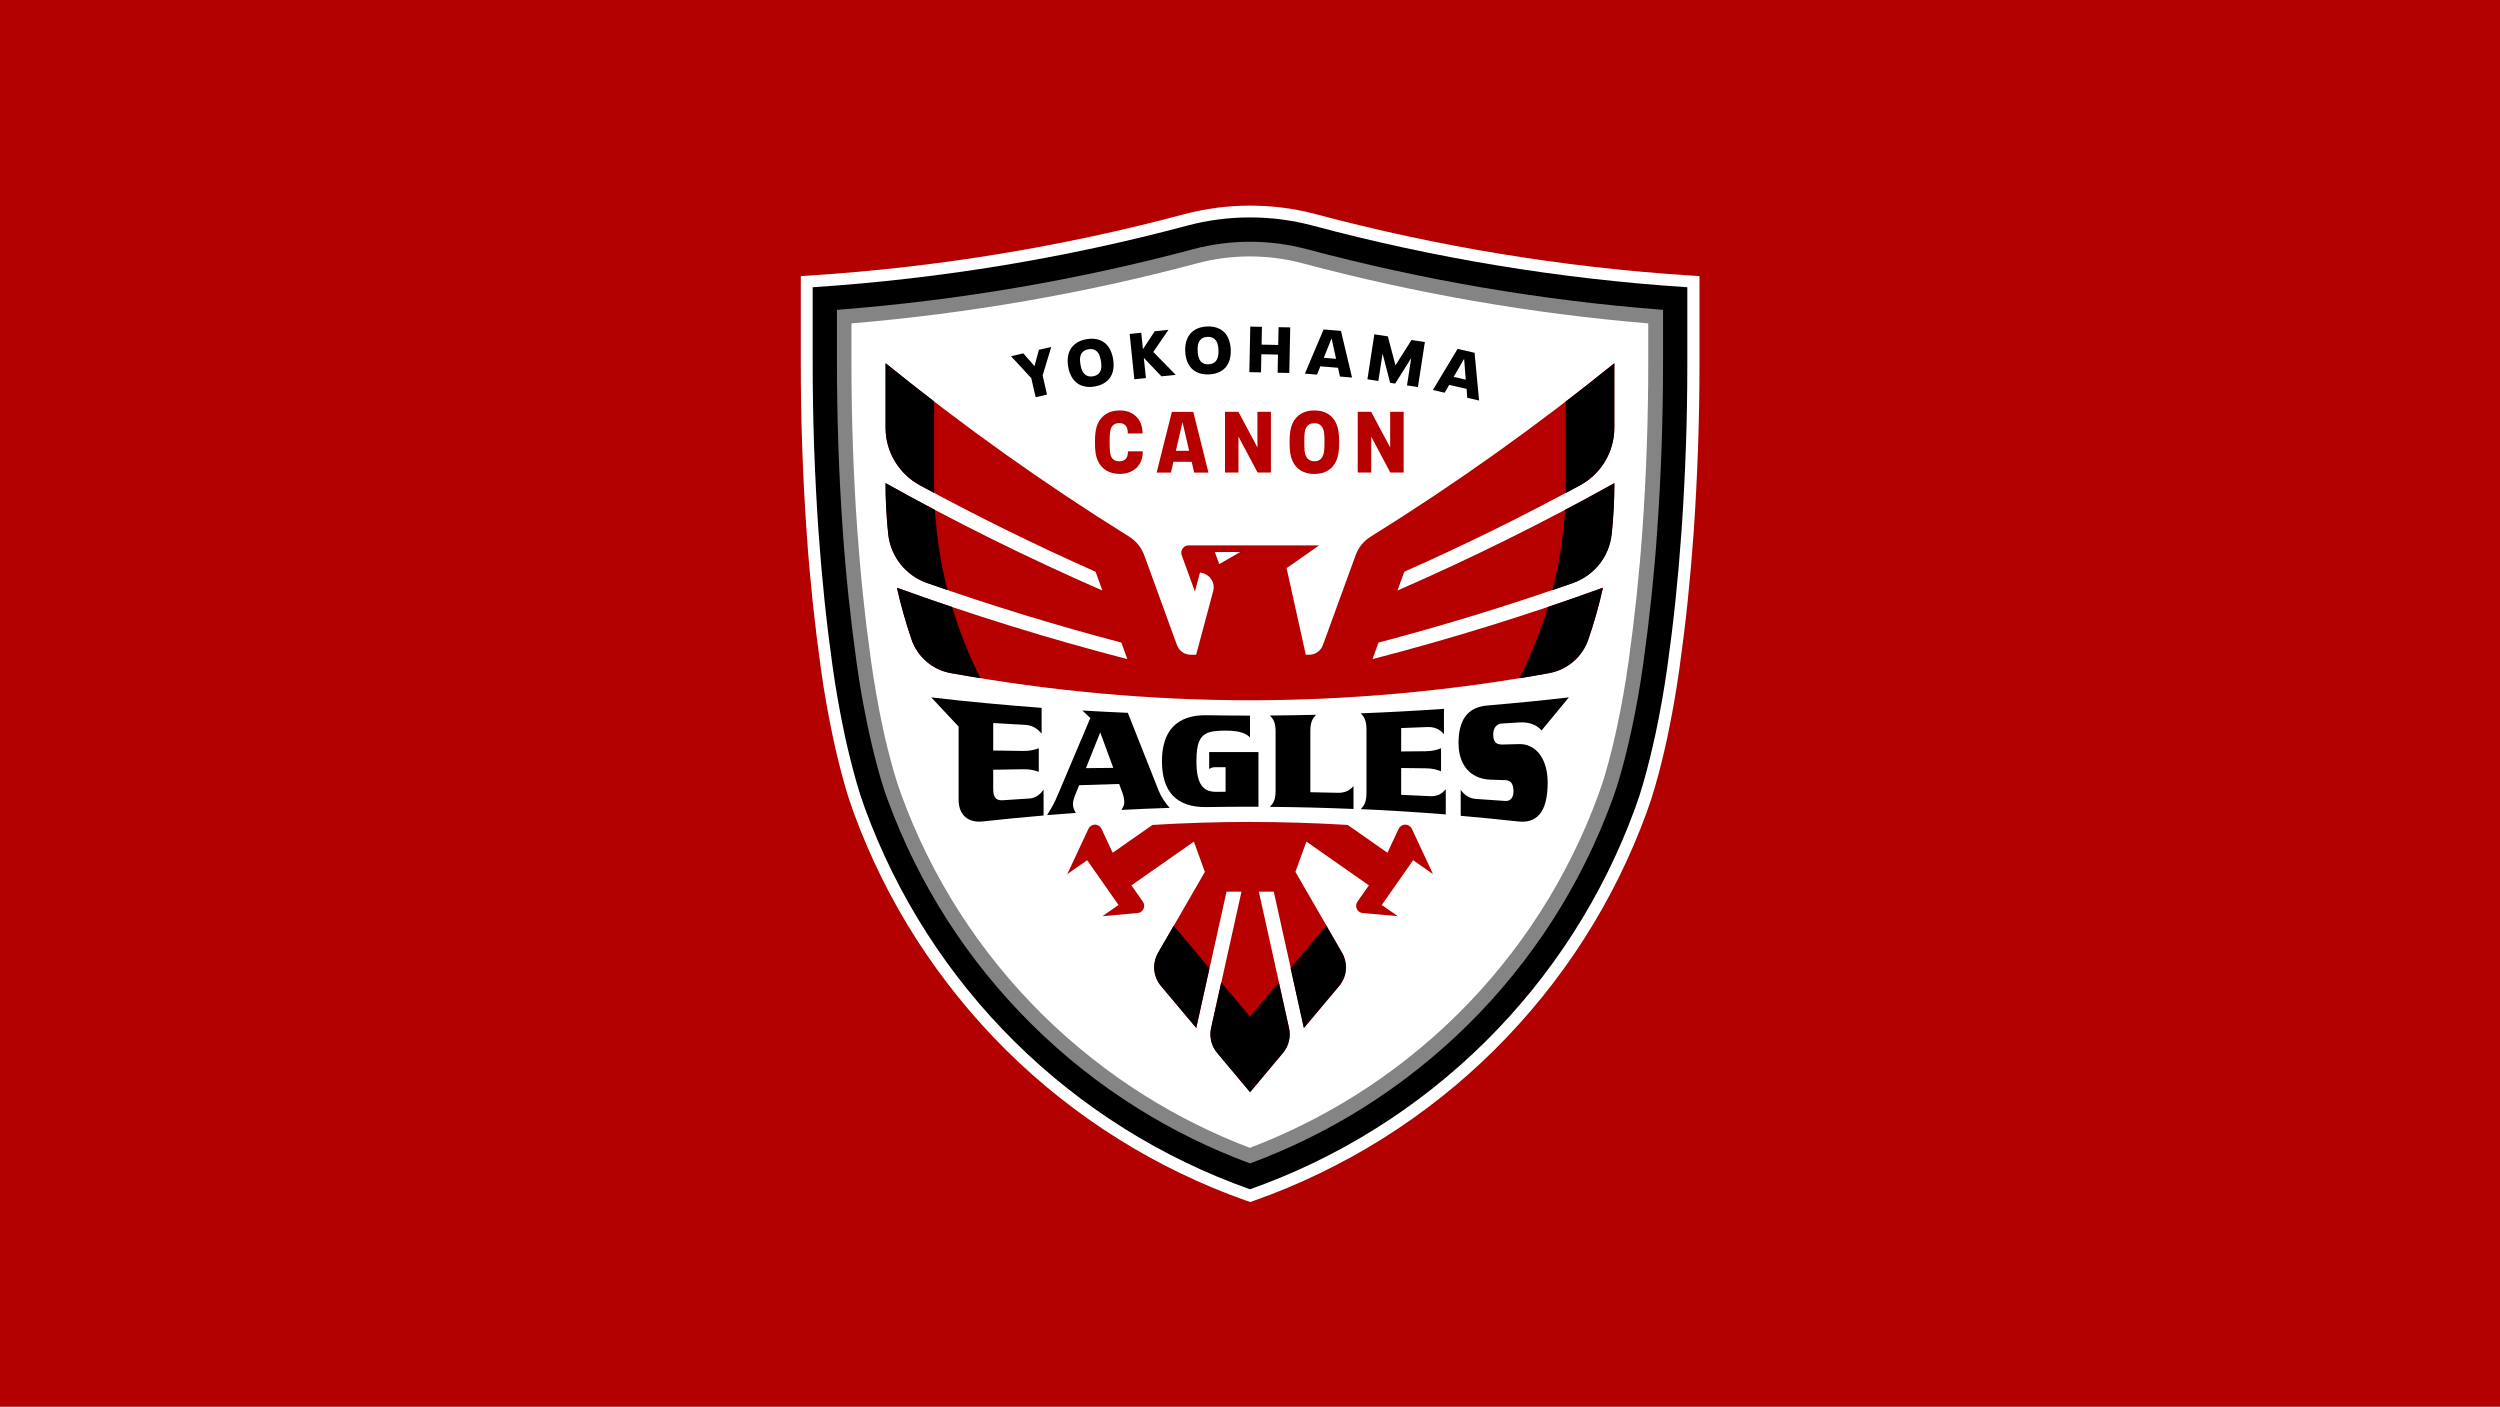 <?xml version="1.0" encoding="UTF-8"?><svg id="_イヤー_2" xmlns="http://www.w3.org/2000/svg" viewBox="0 0 343 193"><defs><style>.cls-1,.cls-2{fill:none;}.cls-2{stroke:#fff;stroke-width:1.3px;}.cls-3{fill:#fff;}.cls-4{fill:#848484;}.cls-5{fill:#b70000;}.cls-6{fill:#b30000;}</style></defs><g id="Header"><rect class="cls-6" width="343" height="193"/><g><rect class="cls-1" x="111.5" y="29.83" width="120" height="133.33"/><rect class="cls-1" x="98.17" y="16.5" width="146.67" height="160"/><g><g><g><path class="cls-2" d="M171.17,164.11c-6.11-2.16-11.98-5-17.47-8.44-5.49-3.44-10.6-7.49-15.2-12.05-4.6-4.56-8.7-9.63-12.2-15.08-3.49-5.45-6.39-11.3-8.6-17.38-.2-.56-.4-1.12-.58-1.68-.18-.56-.36-1.13-.52-1.7-.32-1.12-.63-2.27-.91-3.4-.28-1.13-.55-2.29-.79-3.43-.32-1.52-.62-3.07-.89-4.6-.27-1.53-.52-3.09-.73-4.63-.43-3.07-.81-6.19-1.14-9.27-.32-3.08-.6-6.21-.81-9.3-.27-3.86-.48-7.78-.61-11.65-.14-3.87-.2-7.79-.2-11.66v-11.35l.93-.06c17.3-1.13,34.52-3.96,51.18-8.41,2.88-.77,5.87-1.16,8.89-1.16s6,.39,8.89,1.16c16.66,4.45,33.88,7.28,51.18,8.41l.93,.06v11.35c0,3.87-.07,7.8-.2,11.66-.14,3.87-.34,7.79-.61,11.65-.22,3.09-.49,6.22-.81,9.3-.32,3.08-.71,6.2-1.14,9.27-.22,1.54-.46,3.1-.73,4.63-.27,1.53-.57,3.08-.89,4.6-.24,1.14-.51,2.3-.79,3.43-.28,1.13-.59,2.28-.91,3.4-.16,.57-.34,1.14-.52,1.7-.18,.56-.38,1.13-.58,1.68-2.21,6.08-5.11,11.93-8.6,17.38-3.49,5.45-7.6,10.52-12.2,15.08-4.6,4.56-9.71,8.61-15.2,12.05-5.49,3.44-11.36,6.28-17.47,8.44l-.33,.12-.33-.12Z"/><path class="cls-2" d="M111.5,39.41v10.42c0,3.88,.07,7.75,.2,11.63,.14,3.87,.34,7.75,.61,11.61,.22,3.09,.49,6.18,.81,9.27,.32,3.08,.7,6.16,1.13,9.23,.22,1.54,.46,3.07,.73,4.59,.27,1.53,.57,3.05,.89,4.57,.24,1.14,.5,2.27,.79,3.4,.28,1.13,.58,2.25,.9,3.37,.16,.56,.33,1.12,.51,1.67,.18,.55,.37,1.1,.57,1.65,4.4,12.08,11.42,23.04,20.56,32.09,9.14,9.05,20.17,15.97,32.3,20.26,12.13-4.29,23.16-11.21,32.3-20.26s16.16-20.01,20.56-32.09c.2-.55,.39-1.1,.57-1.65s.35-1.11,.51-1.67c.32-1.12,.62-2.24,.9-3.37,.28-1.13,.54-2.26,.79-3.4,.32-1.52,.62-3.04,.89-4.57,.27-1.53,.51-3.06,.73-4.59,.43-3.07,.81-6.15,1.13-9.23,.32-3.08,.59-6.17,.81-9.27,.27-3.87,.47-7.74,.61-11.61,.14-3.87,.2-7.75,.2-11.63v-10.42c-17.65-1.15-34.83-4.02-51.37-8.45-2.75-.74-5.65-1.13-8.63-1.13s-5.88,.39-8.63,1.13c-16.54,4.42-33.72,7.29-51.37,8.45Z"/><path class="cls-2" d="M171.5,159.62c-5.41-2-10.62-4.56-15.5-7.62-5.22-3.27-10.08-7.13-14.45-11.46-4.37-4.33-8.28-9.16-11.6-14.34-3.32-5.18-6.07-10.74-8.18-16.52-.19-.51-.36-1.03-.53-1.54-.17-.51-.33-1.04-.48-1.56-.31-1.08-.6-2.17-.87-3.26-.27-1.09-.53-2.19-.76-3.29-.31-1.47-.6-2.97-.87-4.45-.26-1.48-.5-2.99-.71-4.48-.42-3.02-.8-6.09-1.12-9.12-.32-3.03-.59-6.11-.8-9.15-.27-3.81-.47-7.68-.6-11.5-.13-3.82-.2-7.69-.2-11.51v-7.31c16.53-1.27,32.97-4.07,48.9-8.33,2.52-.67,5.13-1.01,7.77-1.01s5.25,.34,7.77,1.01c15.93,4.26,32.36,7.06,48.9,8.33v7.31c0,3.82-.07,7.69-.2,11.51-.13,3.82-.34,7.69-.6,11.5-.21,3.04-.48,6.12-.8,9.15-.32,3.03-.7,6.1-1.12,9.12-.21,1.49-.45,3-.71,4.48-.26,1.48-.55,2.98-.87,4.45-.23,1.09-.49,2.2-.76,3.29-.27,1.09-.56,2.18-.87,3.26-.15,.52-.31,1.04-.48,1.56-.17,.51-.35,1.03-.53,1.54-2.11,5.78-4.86,11.34-8.18,16.52-3.32,5.18-7.22,10.01-11.6,14.34-4.37,4.33-9.24,8.19-14.45,11.46-4.88,3.06-10.09,5.62-15.5,7.62Z"/><path class="cls-2" d="M171.5,157.49c-5.03-1.91-9.88-4.32-14.44-7.18-5.09-3.19-9.84-6.96-14.11-11.18-4.27-4.23-8.08-8.94-11.32-14-3.24-5.06-5.93-10.49-7.98-16.13-.18-.49-.35-.98-.51-1.47-.16-.49-.31-.99-.46-1.49-.3-1.05-.59-2.13-.86-3.19-.27-1.06-.52-2.15-.74-3.22-.31-1.45-.6-2.92-.85-4.38-.26-1.46-.49-2.94-.7-4.41-.42-3-.8-6.04-1.11-9.05-.32-3.01-.58-6.07-.8-9.08-.27-3.79-.47-7.63-.6-11.43-.13-3.8-.2-7.65-.2-11.44v-5.47c16.03-1.35,31.96-4.11,47.41-8.24,2.35-.63,4.79-.95,7.25-.95s4.9,.32,7.25,.95c15.46,4.13,31.38,6.9,47.41,8.24v5.47c0,3.8-.07,7.65-.2,11.44-.13,3.8-.33,7.64-.6,11.43-.21,3.02-.48,6.08-.8,9.08-.32,3.01-.69,6.05-1.11,9.05-.21,1.47-.44,2.95-.7,4.41-.26,1.46-.54,2.93-.85,4.38-.23,1.07-.48,2.15-.74,3.22-.27,1.06-.55,2.14-.86,3.19-.14,.5-.3,1-.46,1.49-.16,.49-.33,.99-.51,1.47-2.06,5.64-4.74,11.07-7.98,16.13-3.24,5.06-7.05,9.77-11.32,14-4.27,4.23-9.02,7.99-14.11,11.18-4.56,2.86-9.41,5.27-14.44,7.18Z"/></g><g><path class="cls-2" d="M150.61,63.18c-.27-.59-.38-1.24-.38-2.51s.11-1.92,.38-2.53c.52-1.14,1.52-1.83,3.03-1.83,.9,0,1.64,.28,2.18,.78,.61,.55,.92,1.33,.94,2.38h-2.03c0-.63-.12-.93-.35-1.14-.21-.19-.44-.28-.84-.28-.54,0-.9,.25-1.1,.7-.14,.34-.2,.72-.2,1.91s.05,1.61,.2,1.95c.21,.47,.59,.68,1.12,.68,.35,0,.63-.09,.84-.28,.21-.2,.34-.48,.37-1.09h2.02c0,1-.32,1.77-.9,2.3-.55,.51-1.35,.8-2.24,.8-1.48,0-2.51-.65-3.05-1.84Z"/><path class="cls-2" d="M163.49,63.36h-2.5l-.34,1.48h-1.96l2.09-8.33h2.94l2.08,8.33h-1.96l-.34-1.48Zm-.34-1.51l-.9-3.88h-.02l-.9,3.88h1.82Z"/><path class="cls-2" d="M168.07,56.5h1.84l2.61,4.89v-4.89h1.85v8.33h-1.83l-2.62-4.93v4.93h-1.85v-8.33Z"/><path class="cls-2" d="M177.32,63.22c-.27-.61-.39-1.31-.39-2.55s.12-1.94,.39-2.55c.51-1.14,1.53-1.81,3.01-1.81s2.5,.66,3.01,1.81c.27,.61,.39,1.31,.39,2.55s-.12,1.94-.39,2.55c-.51,1.14-1.53,1.81-3.01,1.81s-2.5-.66-3.01-1.81Zm4.19-.7c.15-.34,.21-.73,.21-1.85s-.05-1.51-.2-1.85c-.21-.47-.58-.76-1.19-.76s-.98,.28-1.19,.76c-.15,.34-.19,.73-.19,1.85s.05,1.51,.2,1.85c.21,.47,.57,.76,1.18,.76s.97-.28,1.18-.76Z"/><path class="cls-2" d="M186.28,56.5h1.84l2.61,4.89v-4.89h1.85v8.33h-1.83l-2.62-4.93v4.93h-1.85v-8.33Z"/></g><g><path class="cls-2" d="M141.49,51.88l-2.78-3.01,1.69-.39,1.53,1.75,.61-2.24,1.69-.39-1.18,3.92,.6,2.62-1.56,.36-.6-2.62Z"/><path class="cls-2" d="M147.15,51.9c-.29-.43-.5-.98-.6-1.6-.1-.62-.09-1.2,.04-1.69,.28-1.1,1.15-1.85,2.5-2.08,1.35-.23,2.41,.19,3.04,1.12,.28,.44,.49,.99,.59,1.61,.11,.63,.09,1.22-.04,1.72-.28,1.08-1.15,1.82-2.49,2.05-1.36,.23-2.41-.19-3.04-1.13Zm3.9-1.22c.08-.31,.08-.65,0-1.14-.08-.5-.19-.81-.36-1.09-.3-.43-.73-.63-1.35-.53-.63,.11-.98,.44-1.11,.94-.08,.32-.07,.65,.01,1.15,.08,.49,.19,.81,.37,1.08,.29,.43,.72,.64,1.35,.54,.63-.11,.97-.45,1.1-.95Z"/><path class="cls-2" d="M159.36,51.65l-2.43-2.55,.29,2.77-1.59,.17-.64-6.22,1.59-.17,.23,2.26,1.62-2.46,1.88-.2-2.08,3.04,3.08,3.14-1.96,.2Z"/><path class="cls-2" d="M163.01,49.88c-.23-.46-.37-1.03-.4-1.66s.06-1.2,.25-1.68c.41-1.05,1.37-1.69,2.74-1.75,1.37-.06,2.37,.49,2.87,1.49,.22,.47,.36,1.04,.39,1.67,.03,.64-.06,1.22-.25,1.7-.42,1.04-1.36,1.66-2.73,1.72-1.38,.06-2.37-.48-2.87-1.5Zm4.02-.72c.12-.3,.16-.64,.14-1.13-.02-.5-.09-.83-.23-1.12-.24-.46-.65-.72-1.28-.69-.64,.03-1.02,.32-1.21,.8-.12,.31-.15,.64-.13,1.14,.02,.5,.09,.83,.23,1.12,.23,.46,.63,.73,1.27,.7s1.02-.33,1.21-.81Z"/><path class="cls-2" d="M171.54,44.81l1.6,.03-.05,2.44,2.28,.05,.05-2.44,1.6,.03-.13,6.25-1.6-.03,.05-2.49-2.28-.05-.05,2.49-1.6-.03,.13-6.25Z"/><path class="cls-2" d="M183.58,50.46l-2.43-.2-.46,1.14-1.66-.14,2.57-6.06,2.38,.2,1.52,6.4-1.66-.14-.26-1.2Zm-.27-1.23l-.61-2.77h-.02l-1.06,2.63,1.69,.14Z"/><path class="cls-2" d="M188.57,45.87l1.84,.28,1.05,3.97,2.2-3.47,1.83,.28-.95,6.18-1.5-.23,.58-3.75-2.2,3.5-.69-.11-1.04-4-.58,3.75-1.5-.23,.95-6.18Z"/><path class="cls-2" d="M201.2,53.35l-2.38-.54-.61,1.07-1.62-.37,3.39-5.64,2.33,.53,.62,6.55-1.62-.37-.09-1.23Zm-.1-1.26l-.22-2.83h-.02l-1.42,2.45,1.66,.38Z"/></g><g><path class="cls-2" d="M192.79,113.14c-.4,0-.74,.24-.9,.58l-1.53,3.28-5.46-3.82c-4.48-.27-8.95-.4-13.39-.41-4.45,0-8.91,.14-13.39,.41l-5.46,3.82-1.53-3.28c-.16-.34-.5-.58-.9-.58s-.74,.24-.9,.58l-2.9,6.21,2.73-1.91,4.3,6.14-2.2,1.54,4.81-.43c.51-.04,.91-.47,.91-.99,0-.21-.07-.41-.18-.57l-1.57-2.24,8.57-6,1.51,4.15-6.41,11.1c-.34,.59-.54,1.27-.54,2,0,.98,.35,1.87,.94,2.57l4.83,5.75,4.15-18.7h2.05l-4.15,18.7c-.26,1.17,0,2.45,.84,3.44l4.5,5.37,4.5-5.37c.83-.99,1.1-2.26,.84-3.44l-4.15-18.7h2.05l4.15,18.7,4.83-5.75c.58-.69,.94-1.59,.94-2.57,0-.73-.2-1.41-.54-2l-6.41-11.1,1.51-4.15,8.57,6-1.57,2.24c-.11,.16-.18,.36-.18,.57,0,.52,.4,.95,.91,.99l4.81,.43-2.2-1.54,4.3-6.14,2.73,1.91-2.9-6.21c-.16-.34-.5-.58-.9-.58Z"/><path class="cls-2" d="M163.36,89.83c-.86,0-1.6-.55-1.88-1.32l-4.49-12.33c-.37-1.01-1.06-1.92-2.05-2.54-11.73-7.3-22.89-15.26-33.44-23.81v8.85c0,3.42,1.91,6.38,4.71,7.9,7.83,4.25,15.87,8.21,24.1,11.86l.94,2.58c-10.22-4.47-20.15-9.38-29.75-14.74,0,2.37,.13,4.7,.37,7,.33,3.11,2.44,5.69,5.29,6.69,8.73,3.08,17.63,5.81,26.69,8.19l.82,2.27c-10.76-2.79-21.31-6.06-31.61-9.8,.54,2.42,1.21,4.79,2,7.1,.81,2.36,2.85,4.15,5.36,4.61,13.79,2.51,27.53,3.72,41.07,3.74,13.54-.02,27.27-1.23,41.07-3.74,2.51-.46,4.55-2.25,5.36-4.61,.79-2.31,1.47-4.68,2-7.1-10.3,3.74-20.85,7.01-31.61,9.8l.82-2.27c9.06-2.38,17.96-5.12,26.69-8.19,2.85-1.01,4.97-3.58,5.29-6.69,.24-2.3,.37-4.64,.37-7-9.61,5.36-19.53,10.28-29.75,14.74l.94-2.58c8.23-3.65,16.27-7.61,24.1-11.86,2.81-1.52,4.71-4.49,4.71-7.9v-8.85c-10.56,8.55-21.71,16.51-33.44,23.81-.99,.61-1.68,1.52-2.05,2.54l-4.49,12.33c-.28,.77-1.01,1.32-1.88,1.32h-.47l-2.63-11.88,4.46-3.12h-17.91c-.55,0-1,.45-1,1,0,.12,.02,.23,.06,.34l1.81,4.99,.7-2.62,.4,.11c1.07,.29,1.7,1.38,1.41,2.45l-2.34,8.73h-.79Zm6.81-14.1l-2.89,1.67-.61-1.67h3.5Z"/><g><path class="cls-2" d="M131.56,86.13c-.33-.94-.64-1.89-.93-2.84-2.54-.85-5.06-1.74-7.57-2.65,.54,2.42,1.21,4.79,2,7.1,.81,2.36,2.85,4.15,5.36,4.61,1.37,.25,2.74,.48,4.11,.71-1.14-2.24-2.13-4.55-2.97-6.93Z"/><path class="cls-2" d="M212.36,83.29c-.28,.95-.59,1.9-.93,2.84-.84,2.38-1.84,4.69-2.97,6.93,1.37-.22,2.74-.46,4.1-.71,2.51-.46,4.55-2.25,5.36-4.61,.79-2.31,1.47-4.68,2-7.1-2.51,.91-5.03,1.79-7.57,2.65Z"/><path class="cls-2" d="M221.13,73.29c.24-2.3,.37-4.64,.37-7-2.24,1.25-4.5,2.48-6.78,3.68-.23,3.73-.8,7.41-1.72,11,.95-.32,1.89-.65,2.83-.98,2.85-1.01,4.97-3.58,5.29-6.69Z"/><path class="cls-2" d="M121.5,49.83v8.85c0,3.42,1.91,6.38,4.71,7.9,.65,.36,1.31,.71,1.97,1.06-.01-.45-.02-.9-.02-1.36v-11.2c-2.25-1.73-4.47-3.48-6.67-5.26Z"/><path class="cls-2" d="M214.83,66.29c0,.45,0,.91-.02,1.36,.66-.35,1.31-.7,1.97-1.06,2.8-1.52,4.71-4.49,4.71-7.9v-8.85c-2.2,1.78-4.42,3.53-6.67,5.26v11.2Z"/><path class="cls-2" d="M127.16,79.98c.94,.33,1.89,.66,2.83,.98-.91-3.59-1.49-7.27-1.72-11-2.28-1.2-4.54-2.43-6.78-3.68,0,2.37,.13,4.7,.37,7,.33,3.11,2.44,5.69,5.29,6.69Z"/><path class="cls-2" d="M181.97,127.01l-4.9,5.84,1.81,8.18,4.83-5.75c.58-.69,.94-1.59,.94-2.57,0-.73-.2-1.41-.54-2l-2.14-3.7Z"/><path class="cls-2" d="M161.03,127.01l-2.14,3.7c-.34,.59-.54,1.27-.54,2,0,.98,.35,1.87,.94,2.57l4.83,5.75,1.81-8.18-4.9-5.84Z"/><path class="cls-2" d="M167.55,134.78l-1.39,6.25c-.26,1.17,0,2.45,.84,3.44l4.5,5.37,4.5-5.37c.83-.99,1.1-2.26,.84-3.44l-1.39-6.25-3.95,4.71-3.95-4.71Z"/></g><g><path class="cls-2" d="M179.78,100.27c0-1.21,.31-1.69,.78-2.2-2.11,.05-4.21,.08-6.33,.1,.47,.49,.78,.95,.78,2.15v8.23c0,1.19-.31,1.66-.78,2.15,3.83,.03,7.64,.13,11.47,.29,0-1.05,0-2.09,0-3.14-.43,.49-1.04,.95-2.15,.92-1.26-.03-2.51-.06-3.77-.08v-8.41Z"/><path class="cls-2" d="M141.13,109.56c-1.25,.08-2.23,.15-3.5,.23-.75,.05-1.36-.13-1.36-1.51v-2.67c1.37-.03,2.74-.05,4.1-.07,.99-.02,1.55,.15,2.15,.36,0-1.08,0-2.16,0-3.24-.6,.21-1.15,.38-2.15,.37-1.35-.02-2.73-.04-4.1-.06v-3.77c1.45,.09,2.92,.17,4.37,.25,1.11,.06,1.81,.63,2.27,1.22v-3.55c-5.05-.39-10.12-.84-15.14-1.44l3.75,4.01v10c0,2.65,1.91,3.17,3.26,3.02,2.8-.31,5.6-.59,8.4-.82v-3.54c-.42,.56-.99,1.15-2.04,1.22Z"/><path class="cls-2" d="M172.66,110.68v-7.5c-2.26,0-4.51,0-6.76,0v2.32c.32-.18,.52-.24,.8-.24,.48,0,.96,0,1.45,0v3.37c-.41,0-.82,0-1.23,.01-1.78,.02-2.77-.9-2.77-4.2,0-2.44,.45-3.48,1.64-3.93,.48-.18,1.15-.27,2.44-.27,2.01,.01,2.82,.46,3.27,.94v-3c-1.96,0-3.91-.01-5.87-.05-4.26-.09-6.21,2.23-6.21,6.31,0,4.08,1.9,6.39,6.21,6.29,1.96-.03,3.91-.05,5.87-.05h1.16Z"/><path class="cls-2" d="M198.36,111.76c0-1.16,0-2.32,0-3.49-.42,.52-1,.99-2.04,.97-1.36-.07-2.72-.13-4.08-.19v-3.68c1.1,.01,2.21,.02,3.32,.04,.99,.01,1.55,.18,2.15,.41,0-1.05,0-2.1,0-3.16-.6,.23-1.15,.4-2.15,.41-1.1,.01-2.22,.02-3.32,.03v-3.21c1.2-.04,2.4-.09,3.6-.14,1.11-.05,1.81,.43,2.27,.98,0-1.16,0-2.32,0-3.48-3.8,.27-7.61,.47-11.41,.62,.47,.49,.78,.98,.78,2.24,0,2.89,0,5.78,0,8.67,0,1.26-.31,1.74-.78,2.23,3.9,.17,7.78,.42,11.67,.73Z"/><path class="cls-2" d="M206.59,107.05c.77,.03,1.06,.61,1.06,1.54,0,.88-.46,1.35-1.12,1.3-1.32-.1-2.65-.19-3.97-.27-1.11-.07-1.72-.67-2.15-1.25v3.56c2.62,.22,5.22,.49,7.83,.77,2.46,.29,4.1-1.07,4.1-5.31,0-3.51-1.78-5.39-3.98-5.3-.74,.03-1.48,.04-2.22,.06-.99,.02-1.27-.47-1.27-1.42,0-.85,.48-1.42,1.14-1.46,.85-.05,1.6-.1,2.4-.15,1.34-.09,2.41,.3,3.09,1.1l3.75-4.54c-3.74,.44-7.48,.8-11.23,1.12-2.66,.23-3.91,1.97-3.91,5.16,0,2.88,1.52,4.89,4.36,5.01,.72,.03,1.42,.05,2.12,.07Z"/><path class="cls-2" d="M153.86,111.14c.3-.49,.39-.74,.39-1.11,0-.4-.11-.85-.25-1.24l-.45-1.23c-1.83,.05-3.66,.1-5.49,.17l-.6,1.49c-.13,.33-.25,.73-.25,1.07,0,.5,.11,.73,.39,1.24-1.31,.09-2.63,.2-3.94,.3,.75-1.2,1.04-1.76,1.43-2.68l4.5-10.63c-.26-.27-.74-.71-1.09-1.04,2.09,.13,4.15,.23,6.24,.32l4.22,10.66c.33,.83,.96,1.79,1.52,2.38-2.21,.07-4.43,.17-6.64,.28Zm-1.12-5.79l-1.79-4.87-1.96,4.91c1.25-.01,2.5-.03,3.74-.04Z"/></g></g></g><g><g><path class="cls-3" d="M171.17,164.11c-6.11-2.16-11.98-5-17.47-8.44-5.49-3.44-10.6-7.49-15.2-12.05-4.6-4.56-8.7-9.63-12.2-15.08-3.49-5.45-6.39-11.3-8.6-17.38-.2-.56-.4-1.12-.58-1.68-.18-.56-.36-1.13-.52-1.7-.32-1.12-.63-2.27-.91-3.4-.28-1.13-.55-2.29-.79-3.43-.32-1.52-.62-3.07-.89-4.6-.27-1.53-.52-3.09-.73-4.63-.43-3.07-.81-6.19-1.14-9.27-.32-3.08-.6-6.21-.81-9.3-.27-3.86-.48-7.78-.61-11.65-.14-3.87-.2-7.79-.2-11.66v-11.35l.93-.06c17.3-1.13,34.52-3.96,51.18-8.41,2.88-.77,5.87-1.16,8.89-1.16s6,.39,8.89,1.16c16.66,4.45,33.88,7.28,51.18,8.41l.93,.06v11.35c0,3.87-.07,7.8-.2,11.66-.14,3.87-.34,7.79-.61,11.65-.22,3.09-.49,6.22-.81,9.3-.32,3.08-.71,6.2-1.14,9.27-.22,1.54-.46,3.1-.73,4.63-.27,1.53-.57,3.08-.89,4.6-.24,1.14-.51,2.3-.79,3.43-.28,1.13-.59,2.28-.91,3.4-.16,.57-.34,1.14-.52,1.7-.18,.56-.38,1.13-.58,1.68-2.21,6.08-5.11,11.93-8.6,17.38-3.49,5.45-7.6,10.52-12.2,15.08-4.6,4.56-9.71,8.61-15.2,12.05-5.49,3.44-11.36,6.28-17.47,8.44l-.33,.12-.33-.12Z"/><path d="M111.5,39.41v10.42c0,3.88,.07,7.75,.2,11.63,.14,3.87,.34,7.75,.61,11.61,.22,3.09,.49,6.18,.81,9.27,.32,3.08,.7,6.16,1.13,9.23,.22,1.54,.46,3.07,.73,4.59,.27,1.53,.57,3.05,.89,4.57,.24,1.14,.5,2.27,.79,3.4,.28,1.13,.58,2.25,.9,3.37,.16,.56,.33,1.12,.51,1.67,.18,.55,.37,1.1,.57,1.65,4.4,12.08,11.42,23.04,20.56,32.09,9.14,9.05,20.17,15.97,32.3,20.26,12.13-4.29,23.16-11.21,32.3-20.26s16.16-20.01,20.56-32.09c.2-.55,.39-1.1,.57-1.65s.35-1.11,.51-1.67c.32-1.12,.62-2.24,.9-3.37,.28-1.13,.54-2.26,.79-3.4,.32-1.52,.62-3.04,.89-4.57,.27-1.53,.51-3.06,.73-4.59,.43-3.07,.81-6.15,1.13-9.23,.32-3.08,.59-6.17,.81-9.27,.27-3.87,.47-7.74,.61-11.61,.14-3.87,.2-7.75,.2-11.63v-10.42c-17.65-1.15-34.83-4.02-51.37-8.45-2.75-.74-5.65-1.13-8.63-1.13s-5.88,.39-8.63,1.13c-16.54,4.42-33.72,7.29-51.37,8.45Z"/><path class="cls-4" d="M171.5,159.62c-5.41-2-10.62-4.56-15.5-7.62-5.22-3.27-10.08-7.13-14.45-11.46-4.37-4.33-8.28-9.16-11.6-14.34-3.32-5.18-6.07-10.74-8.18-16.52-.19-.51-.36-1.03-.53-1.54-.17-.51-.33-1.04-.48-1.56-.31-1.08-.6-2.17-.87-3.26-.27-1.09-.53-2.19-.76-3.29-.31-1.47-.6-2.97-.87-4.45-.26-1.48-.5-2.99-.71-4.48-.42-3.02-.8-6.09-1.12-9.12-.32-3.03-.59-6.11-.8-9.15-.27-3.81-.47-7.68-.6-11.5-.13-3.82-.2-7.69-.2-11.51v-7.31c16.53-1.27,32.97-4.07,48.9-8.33,2.52-.67,5.13-1.01,7.77-1.01s5.25,.34,7.77,1.01c15.93,4.26,32.36,7.06,48.9,8.33v7.31c0,3.82-.07,7.69-.2,11.51-.13,3.82-.34,7.69-.6,11.5-.21,3.04-.48,6.12-.8,9.15-.32,3.03-.7,6.1-1.12,9.12-.21,1.49-.45,3-.71,4.48-.26,1.48-.55,2.98-.87,4.45-.23,1.09-.49,2.2-.76,3.29-.27,1.09-.56,2.18-.87,3.26-.15,.52-.31,1.04-.48,1.56-.17,.51-.35,1.03-.53,1.54-2.11,5.78-4.86,11.34-8.18,16.52-3.32,5.18-7.22,10.01-11.6,14.34-4.37,4.33-9.24,8.19-14.45,11.46-4.88,3.06-10.09,5.62-15.5,7.62Z"/><path class="cls-3" d="M171.5,157.49c-5.03-1.91-9.88-4.32-14.44-7.18-5.09-3.19-9.84-6.96-14.11-11.18-4.27-4.23-8.08-8.94-11.32-14-3.24-5.06-5.93-10.49-7.98-16.13-.18-.49-.35-.98-.51-1.47-.16-.49-.31-.99-.46-1.49-.3-1.05-.59-2.13-.86-3.19-.27-1.06-.52-2.15-.74-3.22-.31-1.45-.6-2.92-.85-4.38-.26-1.46-.49-2.94-.7-4.41-.42-3-.8-6.04-1.11-9.05-.32-3.01-.58-6.07-.8-9.08-.27-3.79-.47-7.63-.6-11.43-.13-3.8-.2-7.65-.2-11.44v-5.47c16.03-1.35,31.96-4.11,47.41-8.24,2.35-.63,4.79-.95,7.25-.95s4.9,.32,7.25,.95c15.46,4.13,31.38,6.9,47.41,8.24v5.47c0,3.8-.07,7.65-.2,11.44-.13,3.8-.33,7.64-.6,11.43-.21,3.02-.48,6.08-.8,9.08-.32,3.01-.69,6.05-1.11,9.05-.21,1.47-.44,2.95-.7,4.41-.26,1.46-.54,2.93-.85,4.38-.23,1.07-.48,2.15-.74,3.22-.27,1.06-.55,2.14-.86,3.19-.14,.5-.3,1-.46,1.49-.16,.49-.33,.99-.51,1.47-2.06,5.64-4.74,11.07-7.98,16.13-3.24,5.06-7.05,9.77-11.32,14-4.27,4.23-9.02,7.99-14.11,11.18-4.56,2.86-9.41,5.27-14.44,7.18Z"/></g><g><path class="cls-5" d="M150.61,63.18c-.27-.59-.38-1.24-.38-2.51s.11-1.92,.38-2.53c.52-1.14,1.52-1.83,3.03-1.83,.9,0,1.64,.28,2.18,.78,.61,.55,.92,1.33,.94,2.38h-2.03c0-.63-.12-.93-.35-1.14-.21-.19-.44-.28-.84-.28-.54,0-.9,.25-1.1,.7-.14,.34-.2,.72-.2,1.91s.05,1.61,.2,1.95c.21,.47,.59,.68,1.12,.68,.35,0,.63-.09,.84-.28,.21-.2,.34-.48,.37-1.09h2.02c0,1-.32,1.77-.9,2.3-.55,.51-1.35,.8-2.24,.8-1.48,0-2.51-.65-3.05-1.84Z"/><path class="cls-5" d="M163.49,63.36h-2.5l-.34,1.48h-1.96l2.09-8.33h2.94l2.08,8.33h-1.96l-.34-1.48Zm-.34-1.51l-.9-3.88h-.02l-.9,3.88h1.82Z"/><path class="cls-5" d="M168.07,56.5h1.84l2.61,4.89v-4.89h1.85v8.33h-1.83l-2.62-4.93v4.93h-1.85v-8.33Z"/><path class="cls-5" d="M177.32,63.22c-.27-.61-.39-1.31-.39-2.55s.12-1.94,.39-2.55c.51-1.14,1.53-1.81,3.01-1.81s2.5,.66,3.01,1.81c.27,.61,.39,1.31,.39,2.55s-.12,1.94-.39,2.55c-.51,1.14-1.53,1.81-3.01,1.81s-2.5-.66-3.01-1.81Zm4.19-.7c.15-.34,.21-.73,.21-1.85s-.05-1.51-.2-1.85c-.21-.47-.58-.76-1.19-.76s-.98,.28-1.19,.76c-.15,.34-.19,.73-.19,1.85s.05,1.51,.2,1.85c.21,.47,.57,.76,1.18,.76s.97-.28,1.18-.76Z"/><path class="cls-5" d="M186.28,56.5h1.84l2.61,4.89v-4.89h1.85v8.33h-1.83l-2.62-4.93v4.93h-1.85v-8.33Z"/></g><g><path d="M141.49,51.88l-2.78-3.01,1.69-.39,1.53,1.75,.61-2.24,1.69-.39-1.18,3.92,.6,2.62-1.56,.36-.6-2.62Z"/><path d="M147.15,51.9c-.29-.43-.5-.98-.6-1.6-.1-.62-.09-1.2,.04-1.69,.28-1.1,1.15-1.85,2.5-2.08,1.35-.23,2.41,.19,3.04,1.12,.28,.44,.49,.99,.59,1.61,.11,.63,.09,1.22-.04,1.72-.28,1.08-1.15,1.82-2.49,2.05-1.36,.23-2.41-.19-3.04-1.13Zm3.9-1.22c.08-.31,.08-.65,0-1.14-.08-.5-.19-.81-.36-1.09-.3-.43-.73-.63-1.35-.53-.63,.11-.98,.44-1.11,.94-.08,.32-.07,.65,.01,1.15,.08,.49,.19,.81,.37,1.08,.29,.43,.72,.64,1.35,.54,.63-.11,.97-.45,1.1-.95Z"/><path d="M159.36,51.65l-2.43-2.55,.29,2.77-1.59,.17-.64-6.22,1.59-.17,.23,2.26,1.62-2.46,1.88-.2-2.08,3.04,3.08,3.14-1.96,.2Z"/><path d="M163.01,49.88c-.23-.46-.37-1.03-.4-1.66s.06-1.2,.25-1.68c.41-1.05,1.37-1.69,2.74-1.75,1.37-.06,2.37,.49,2.87,1.49,.22,.47,.36,1.04,.39,1.67,.03,.64-.06,1.22-.25,1.7-.42,1.04-1.36,1.66-2.73,1.72-1.38,.06-2.37-.48-2.87-1.5Zm4.02-.72c.12-.3,.16-.64,.14-1.13-.02-.5-.09-.83-.23-1.12-.24-.46-.65-.72-1.28-.69-.64,.03-1.02,.32-1.21,.8-.12,.31-.15,.64-.13,1.14,.02,.5,.09,.83,.23,1.12,.23,.46,.63,.73,1.27,.7s1.02-.33,1.21-.81Z"/><path d="M171.54,44.81l1.6,.03-.05,2.44,2.28,.05,.05-2.44,1.6,.03-.13,6.25-1.6-.03,.05-2.49-2.28-.05-.05,2.49-1.6-.03,.13-6.25Z"/><path d="M183.58,50.46l-2.43-.2-.46,1.14-1.66-.14,2.57-6.06,2.38,.2,1.52,6.4-1.66-.14-.26-1.2Zm-.27-1.23l-.61-2.77h-.02l-1.06,2.63,1.69,.14Z"/><path d="M188.57,45.87l1.84,.28,1.05,3.97,2.2-3.47,1.83,.28-.95,6.18-1.5-.23,.58-3.75-2.2,3.5-.69-.11-1.04-4-.58,3.75-1.5-.23,.95-6.18Z"/><path d="M201.2,53.35l-2.38-.54-.61,1.07-1.62-.37,3.39-5.64,2.33,.53,.62,6.55-1.62-.37-.09-1.23Zm-.1-1.26l-.22-2.83h-.02l-1.42,2.45,1.66,.38Z"/></g><g><path class="cls-5" d="M192.79,113.14c-.4,0-.74,.24-.9,.58l-1.53,3.28-5.46-3.82c-4.48-.27-8.95-.4-13.39-.41-4.45,0-8.91,.14-13.39,.41l-5.46,3.82-1.53-3.28c-.16-.34-.5-.58-.9-.58s-.74,.24-.9,.58l-2.9,6.21,2.73-1.91,4.3,6.14-2.2,1.54,4.81-.43c.51-.04,.91-.47,.91-.99,0-.21-.07-.41-.18-.57l-1.57-2.24,8.57-6,1.51,4.15-6.41,11.1c-.34,.59-.54,1.27-.54,2,0,.98,.35,1.87,.94,2.57l4.83,5.75,4.15-18.7h2.05l-4.15,18.7c-.26,1.17,0,2.45,.84,3.44l4.5,5.37,4.5-5.37c.83-.99,1.1-2.26,.84-3.44l-4.15-18.7h2.05l4.15,18.7,4.83-5.75c.58-.69,.94-1.59,.94-2.57,0-.73-.2-1.41-.54-2l-6.41-11.1,1.51-4.15,8.57,6-1.57,2.24c-.11,.16-.18,.36-.18,.57,0,.52,.4,.95,.91,.99l4.81,.43-2.2-1.54,4.3-6.14,2.73,1.91-2.9-6.21c-.16-.34-.5-.58-.9-.58Z"/><path class="cls-5" d="M163.36,89.83c-.86,0-1.6-.55-1.88-1.32l-4.49-12.33c-.37-1.01-1.06-1.92-2.05-2.54-11.73-7.3-22.89-15.26-33.44-23.81v8.85c0,3.42,1.91,6.38,4.71,7.9,7.83,4.25,15.87,8.21,24.1,11.86l.94,2.58c-10.22-4.47-20.15-9.38-29.75-14.74,0,2.37,.13,4.7,.37,7,.33,3.11,2.44,5.69,5.29,6.69,8.73,3.08,17.63,5.81,26.69,8.19l.82,2.27c-10.76-2.79-21.31-6.06-31.61-9.8,.54,2.42,1.21,4.79,2,7.1,.81,2.36,2.85,4.15,5.36,4.61,13.79,2.51,27.53,3.72,41.07,3.74,13.54-.02,27.27-1.23,41.07-3.74,2.51-.46,4.55-2.25,5.36-4.61,.79-2.31,1.47-4.68,2-7.1-10.3,3.74-20.85,7.01-31.61,9.8l.82-2.27c9.06-2.38,17.96-5.12,26.69-8.19,2.85-1.01,4.97-3.58,5.29-6.69,.24-2.3,.37-4.64,.37-7-9.61,5.36-19.53,10.28-29.75,14.74l.94-2.58c8.23-3.65,16.27-7.61,24.1-11.86,2.81-1.52,4.71-4.49,4.71-7.9v-8.85c-10.56,8.55-21.71,16.51-33.44,23.81-.99,.61-1.68,1.52-2.05,2.54l-4.49,12.33c-.28,.77-1.01,1.32-1.88,1.32h-.47l-2.63-11.88,4.46-3.12h-17.91c-.55,0-1,.45-1,1,0,.12,.02,.23,.06,.34l1.81,4.99,.7-2.62,.4,.11c1.07,.29,1.7,1.38,1.41,2.45l-2.34,8.73h-.79Zm6.81-14.1l-2.89,1.67-.61-1.67h3.5Z"/><g><path d="M131.56,86.13c-.33-.94-.64-1.89-.93-2.84-2.54-.85-5.06-1.74-7.57-2.65,.54,2.42,1.21,4.79,2,7.1,.81,2.36,2.85,4.15,5.36,4.61,1.37,.25,2.74,.48,4.11,.71-1.14-2.24-2.13-4.55-2.97-6.93Z"/><path d="M212.36,83.29c-.28,.95-.59,1.9-.93,2.84-.84,2.38-1.84,4.69-2.97,6.93,1.37-.22,2.74-.46,4.1-.71,2.51-.46,4.55-2.25,5.36-4.61,.79-2.31,1.47-4.68,2-7.1-2.51,.91-5.03,1.79-7.57,2.65Z"/><path d="M221.13,73.29c.24-2.3,.37-4.64,.37-7-2.24,1.25-4.5,2.48-6.78,3.68-.23,3.73-.8,7.41-1.72,11,.95-.32,1.89-.65,2.83-.98,2.85-1.01,4.97-3.58,5.29-6.69Z"/><path d="M121.5,49.83v8.85c0,3.42,1.91,6.38,4.71,7.9,.65,.36,1.31,.71,1.97,1.06-.01-.45-.02-.9-.02-1.36v-11.2c-2.25-1.73-4.47-3.48-6.67-5.26Z"/><path d="M214.83,66.29c0,.45,0,.91-.02,1.36,.66-.35,1.31-.7,1.97-1.06,2.8-1.52,4.71-4.49,4.71-7.9v-8.85c-2.2,1.78-4.42,3.53-6.67,5.26v11.2Z"/><path d="M127.16,79.98c.94,.33,1.89,.66,2.83,.98-.91-3.59-1.49-7.27-1.72-11-2.28-1.2-4.54-2.43-6.78-3.68,0,2.37,.13,4.7,.37,7,.33,3.11,2.44,5.69,5.29,6.69Z"/><path d="M181.97,127.01l-4.9,5.84,1.81,8.18,4.83-5.75c.58-.69,.94-1.59,.94-2.57,0-.73-.2-1.41-.54-2l-2.14-3.7Z"/><path d="M161.03,127.01l-2.14,3.7c-.34,.59-.54,1.27-.54,2,0,.98,.35,1.87,.94,2.57l4.83,5.75,1.81-8.18-4.9-5.84Z"/><path d="M167.55,134.78l-1.39,6.25c-.26,1.17,0,2.45,.84,3.44l4.5,5.37,4.5-5.37c.83-.99,1.1-2.26,.84-3.44l-1.39-6.25-3.95,4.71-3.95-4.71Z"/></g><g><path d="M179.78,100.27c0-1.21,.31-1.69,.78-2.2-2.11,.05-4.21,.08-6.33,.1,.47,.49,.78,.95,.78,2.15v8.23c0,1.19-.31,1.66-.78,2.15,3.83,.03,7.64,.13,11.47,.29,0-1.05,0-2.09,0-3.14-.43,.49-1.04,.95-2.15,.92-1.26-.03-2.51-.06-3.77-.08v-8.41Z"/><path d="M141.13,109.56c-1.25,.08-2.23,.15-3.5,.23-.75,.05-1.36-.13-1.36-1.51v-2.67c1.37-.03,2.74-.05,4.1-.07,.99-.02,1.55,.15,2.15,.36,0-1.08,0-2.16,0-3.24-.6,.21-1.15,.38-2.15,.37-1.35-.02-2.73-.04-4.1-.06v-3.77c1.45,.09,2.92,.17,4.37,.25,1.11,.06,1.81,.63,2.27,1.22v-3.55c-5.05-.39-10.12-.84-15.14-1.44l3.75,4.01v10c0,2.65,1.91,3.17,3.26,3.02,2.8-.31,5.6-.59,8.4-.82v-3.54c-.42,.56-.99,1.15-2.04,1.22Z"/><path d="M172.66,110.68v-7.5c-2.26,0-4.51,0-6.76,0v2.32c.32-.18,.52-.24,.8-.24,.48,0,.96,0,1.45,0v3.37c-.41,0-.82,0-1.23,.01-1.78,.02-2.77-.9-2.77-4.2,0-2.44,.45-3.48,1.64-3.93,.48-.18,1.15-.27,2.44-.27,2.01,.01,2.82,.46,3.27,.94v-3c-1.96,0-3.91-.01-5.87-.05-4.26-.09-6.21,2.23-6.21,6.31,0,4.08,1.9,6.39,6.21,6.29,1.96-.03,3.91-.05,5.87-.05h1.16Z"/><path d="M198.36,111.76c0-1.16,0-2.32,0-3.49-.42,.52-1,.99-2.04,.97-1.36-.07-2.72-.13-4.08-.19v-3.68c1.1,.01,2.21,.02,3.32,.04,.99,.01,1.55,.18,2.15,.41,0-1.05,0-2.1,0-3.16-.6,.23-1.15,.4-2.15,.41-1.1,.01-2.22,.02-3.32,.03v-3.21c1.2-.04,2.4-.09,3.6-.14,1.11-.05,1.81,.43,2.27,.98,0-1.16,0-2.32,0-3.48-3.8,.27-7.61,.47-11.41,.62,.47,.49,.78,.98,.78,2.24,0,2.89,0,5.78,0,8.67,0,1.26-.31,1.74-.78,2.23,3.9,.17,7.78,.42,11.67,.73Z"/><path d="M206.59,107.05c.77,.03,1.06,.61,1.06,1.54,0,.88-.46,1.35-1.12,1.3-1.32-.1-2.65-.19-3.97-.27-1.11-.07-1.72-.67-2.15-1.25v3.56c2.62,.22,5.22,.49,7.83,.77,2.46,.29,4.1-1.07,4.1-5.31,0-3.51-1.78-5.39-3.98-5.3-.74,.03-1.48,.04-2.22,.06-.99,.02-1.27-.47-1.27-1.42,0-.85,.48-1.42,1.14-1.46,.85-.05,1.6-.1,2.4-.15,1.34-.09,2.41,.3,3.09,1.1l3.75-4.54c-3.74,.44-7.48,.8-11.23,1.12-2.66,.23-3.91,1.97-3.91,5.16,0,2.88,1.52,4.89,4.36,5.01,.72,.03,1.42,.05,2.12,.07Z"/><path d="M153.86,111.14c.3-.49,.39-.74,.39-1.11,0-.4-.11-.85-.25-1.24l-.45-1.23c-1.83,.05-3.66,.1-5.49,.17l-.6,1.49c-.13,.33-.25,.73-.25,1.07,0,.5,.11,.73,.39,1.24-1.31,.09-2.63,.2-3.94,.3,.75-1.2,1.04-1.76,1.43-2.68l4.5-10.63c-.26-.27-.74-.71-1.09-1.04,2.09,.13,4.15,.23,6.24,.32l4.22,10.66c.33,.83,.96,1.79,1.52,2.38-2.21,.07-4.43,.17-6.64,.28Zm-1.12-5.79l-1.79-4.87-1.96,4.91c1.25-.01,2.5-.03,3.74-.04Z"/></g></g></g></g></g></g></svg>